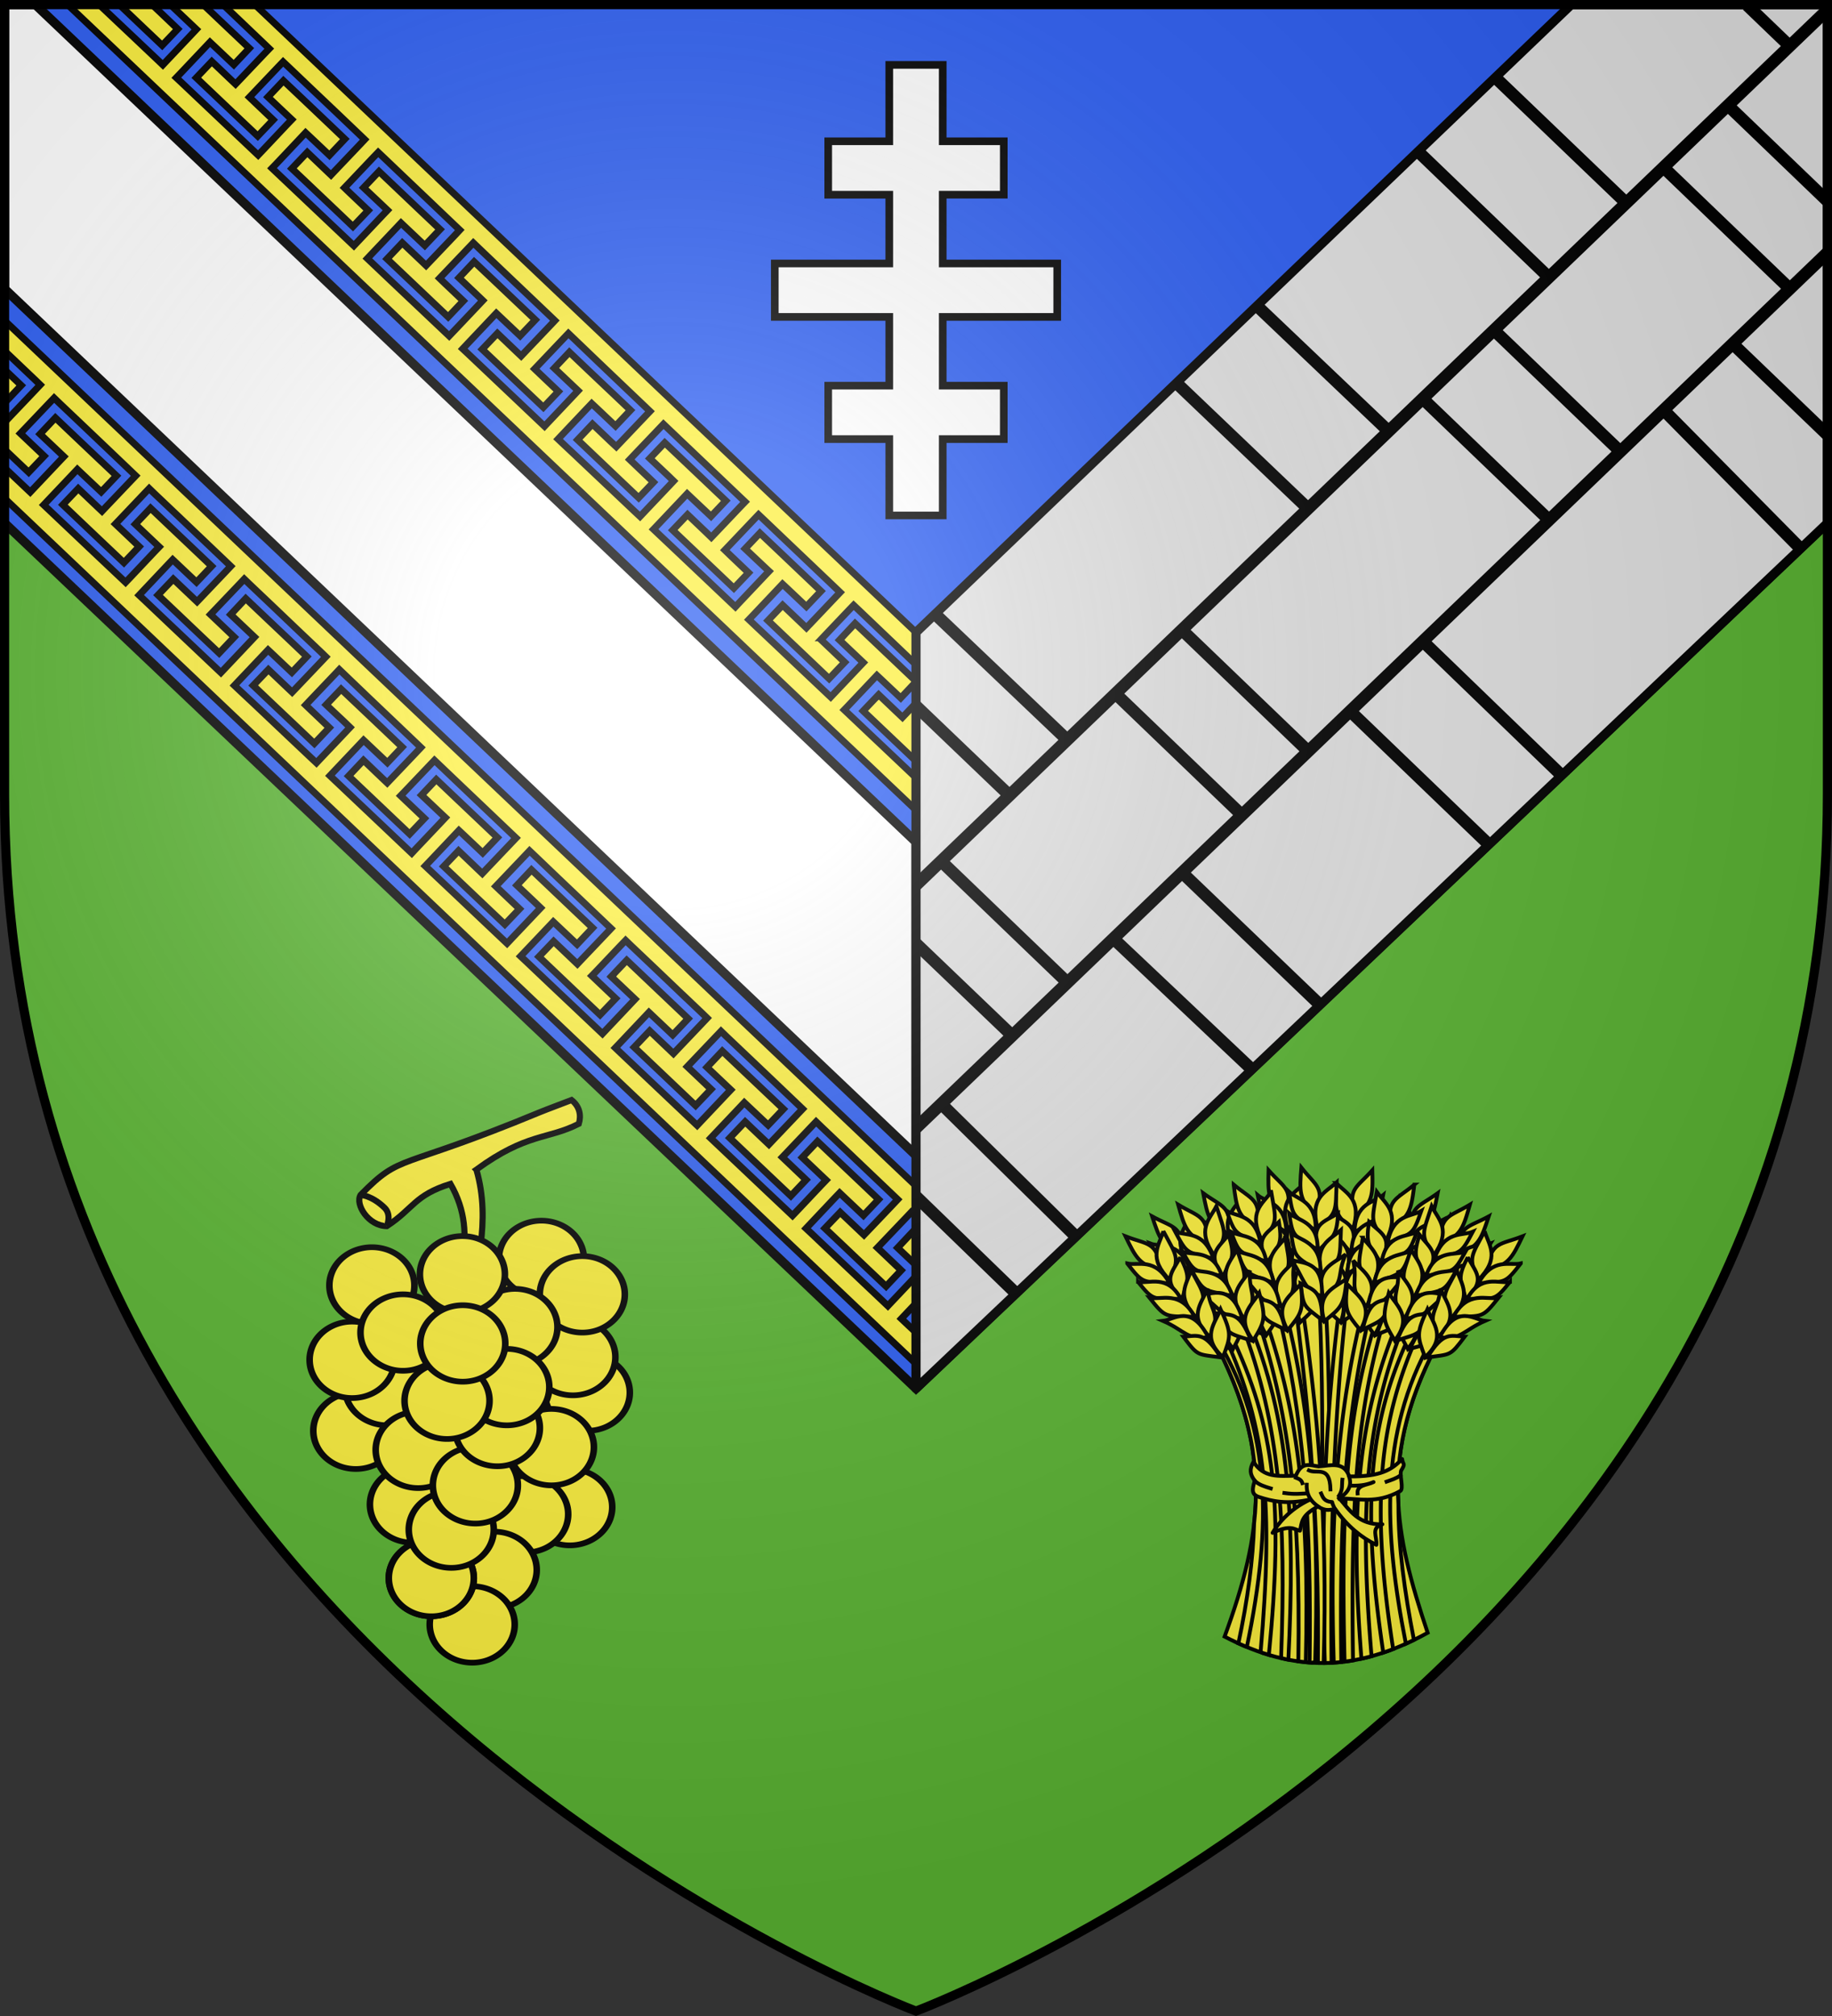 <svg xmlns="http://www.w3.org/2000/svg" xmlns:xlink="http://www.w3.org/1999/xlink" width="600" height="660"><rect width="100%" height="100%" fill="#333333" stroke="none"/><defs><radialGradient id="c" cx="-80" cy="-80" r="405" gradientUnits="userSpaceOnUse"><stop offset="0" stop-color="#fff" stop-opacity=".31"/><stop offset=".19" stop-color="#fff" stop-opacity=".25"/><stop offset=".6" stop-color="#6b6b6b" stop-opacity=".125"/><stop offset="1" stop-opacity=".125"/></radialGradient><path id="a" d="M-298.5-298.5h597V-40C298.5 246.31 0 358.5 0 358.5S-298.5 246.31-298.5-40z"/></defs><g transform="translate(300 300)"><use xlink:href="#a" width="600" height="660" fill="#5ab532"/><path fill="#2b5df2" d="M-298.5-298.5v169.748L0 154.566l298.5-283.318V-298.5z"/><g stroke="#000"><g fill-rule="evenodd"><path fill="#fff" stroke-width="3" d="M-298.5-298.5v93.078L0 78.27V-24.336L-288.424-298.5z"/><path fill="#fcef3c" stroke-width="2.25" d="M-277.863-298.5-59.436-91.19h-.006L0-34.772.22-45.17l-6.525-6.178-6.273-5.937-1.418-1.328-7.817-7.399-1.68-1.59 1.208-1.263 7.943-8.399 1.527-1.619 1.708 1.6L-5-71.502l5-5.305v-.144l-3.635-3.44-.158-.15-2.242-2.14-7.817-7.417-6.107-5.8-4.762 5.072.01.008-.338.355 6.108 5.782 1.69 1.597-1.2 1.258-7.96 8.399-1.528 1.617-1.69-1.6-7.816-7.38-7.799-7.4-7.799-7.362-1.69-1.6 1.546-1.617 7.943-8.399 1.527-1.619 1.69 1.582 6.11 5.781 4.798-5.052-6.11-5.801-7.779-7.398-6.125-5.8-4.836 5.11 6.145 5.799 1.69 1.58-1.545 1.62-7.944 8.398-1.527 1.636-1.69-1.601-7.816-7.416-7.799-7.381-7.816-7.381-1.692-1.6 1.547-1.617 7.944-8.398 1.525-1.62 1.691 1.602 6.125 5.78 4.836-5.108-6.107-5.799-7.799-7.398-6.09-5.781-4.888 5.126 6.125 5.78 1.673 1.619-1.527 1.617-7.943 8.381-1.528 1.617-1.691-1.58-7.797-7.38-7.836-7.4-3.943-3.728-3.89-3.652-1.69-1.6 1.525-1.619 7.945-8.398 1.545-1.617 1.69 1.582 6.107 5.779 4.908-5.18-6.107-5.799-7.799-7.38-6.107-5.819-4.944 5.236 6.125 5.8 1.672 1.581-1.525 1.618-7.945 8.398-1.526 1.62-1.691-1.6-7.8-7.4-7.796-7.38-7.816-7.4-1.692-1.58 1.528-1.62 7.943-8.398 1.527-1.617 1.692 1.6 6.107 5.78 4.98-5.236-6.107-5.798-7.799-7.399-6.127-5.799-4.96 5.254 6.107 5.8 1.69 1.616-1.526 1.617-7.945 8.381-1.545 1.62-1.672-1.583-7.817-7.398-7.816-7.38-7.799-7.4-1.69-1.599 1.528-1.619 7.961-8.398 1.527-1.618 1.69 1.6 6.11 5.781 4.997-5.273-6.107-5.78-7.781-7.398-6.108-5.8-5.035 5.308 6.127 5.781 1.69 1.6-1.546 1.617-7.943 8.4-1.527 1.617-1.69-1.6-7.799-7.38-7.816-7.398-7.799-7.381-1.707-1.617 1.545-1.6 7.926-8.4 1.525-1.618 1.71 1.6 6.107 5.781 5.035-5.326-6.09-5.799-7.906-7.508-6.108-5.78-5.072 5.343 6.107 5.781 1.71 1.6-1.563 1.619-7.926 8.398-1.545 1.618-1.691-1.6-7.797-7.381-7.799-7.38-7.799-7.382-1.709-1.6 1.547-1.616 7.944-8.399 1.527-1.617 1.707 1.6 6.107 5.779 5.073-5.381-6.108-5.78-7.799-7.4-1.182-1.127h-9.341l-.692.729 6.108 5.78 1.691 1.6-1.527 1.618-7.944 8.398-1.527 1.617-1.691-1.617-7.797-7.38-7.799-7.362-3.58-3.383zm16.924 0 .164.164 7.779 7.399 6.107 5.798 5.108-5.36-6.088-5.8-1.692-1.6.565-.6zm33.992 0 5.69 5.418 7.76 7.399 1.692 1.619-1.547 1.6-7.96 8.378-1.545 1.62-1.692-1.6-6.088-5.8-5.072 5.327 6.107 5.799 7.909 7.508 6.107 5.78 5.053-5.308-6.09-5.798-1.69-1.62 1.528-1.6 7.96-8.378 1.546-1.602 1.691 1.602 7.78 7.416 7.798 7.398 7.78 7.418 1.671 1.6-1.527 1.617-7.96 8.361-1.546 1.637-1.691-1.617-6.088-5.799-5.037 5.307 6.11 5.781 7.796 7.398 6.09 5.8 5.017-5.272-6.107-5.799-1.674-1.617 1.528-1.6 7.962-8.398 1.545-1.6 1.69 1.6 7.781 7.416 7.78 7.398 7.798 7.436 1.672 1.582-1.527 1.636-7.961 8.362-1.545 1.617-1.692-1.617-6.107-5.799-4.98 5.254 6.107 5.799 7.799 7.398 6.107 5.799 4.963-5.234-6.11-5.801-1.671-1.617 1.527-1.6 7.98-8.361 1.546-1.62 1.671 1.6 7.78 7.418 7.781 7.399 7.797 7.416 1.674 1.6-1.528 1.618-7.96 8.362-1.547 1.619-1.672-1.582-6.108-5.836-4.963 5.217 6.108 5.798 7.799 7.4 6.107 5.8 4.926-5.182-6.108-5.799-1.671-1.6 1.544-1.617 7.963-8.38 1.545-1.62 1.69 1.62 3.853 3.689 3.908 3.746 7.8 7.434 7.798 7.418 1.672 1.6-1.545 1.616-7.963 8.364-1.525 1.6-1.71-1.583-6.089-5.816-4.871 5.144 6.107 5.8 7.78 7.398 6.107 5.781 4.854-5.09-6.09-5.8-1.69-1.618 1.528-1.617 7.998-8.38 1.525-1.6 1.674 1.6 7.78 7.398 7.798 7.418 7.797 7.416 1.691 1.6-1.562 1.616-7.963 8.381-1.545 1.62-1.672-1.62-6.107-5.816-4.854 5.09 6.125 5.816 7.799 7.38 6.09 5.8 4.816-5.053-6.09-5.799-1.672-1.619 1.528-1.6 7.96-8.38 1.546-1.618 1.691 1.6 7.762 7.398 7.799 7.418 7.779 7.399 1.69 1.617-1.546 1.62-7.96 8.378-1.545 1.62-1.692-1.62-6.09-5.799-4.798 5.037 6.09 5.8 7.816 7.415 6.107 5.799 4.047-4.25.734-.768v-.002l.329-.343-6.088-5.8-1.692-1.599.565-.6h-.018l.652-.69 7.963-8.38 1.545-1.6 1.691 1.6 7.78 7.416 7.761 7.399.873.836 2.178 2.076.148-8.656v-1.782L-216.53-298.5zM-298.5-195.058v9.917l2.223 2.114 7.78 7.398 1.673 1.617-1.528 1.62-7.96 8.36-1.545 1.638-.643-.616v10.133l1.787 1.697 6.108 5.8 5.072-5.327-6.108-5.799-1.691-1.6 1.545-1.617 7.96-8.363 1.548-1.617 1.672 1.617 7.796 7.4 7.8 7.417 7.761 7.398 1.691 1.62-1.527 1.599-7.98 8.379-1.526 1.619-1.691-1.6-6.09-5.799-5.035 5.29 6.09 5.798 7.798 7.399 6.108 5.781 4.998-5.272-6.09-5.798-1.69-1.6 1.546-1.62 7.96-8.378 1.545-1.62 1.674 1.62 7.797 7.398 7.781 7.416 7.797 7.418 1.672 1.6-1.525 1.617-7.98 8.381-1.528 1.6-1.69-1.6-6.107-5.799-5 5.235 6.127 5.798 7.78 7.4 6.124 5.8 4.946-5.237-6.09-5.798-1.69-1.6 1.545-1.617 7.979-8.364 1.527-1.617 1.672 1.617 7.799 7.399 7.78 7.418 7.798 7.398 1.672 1.617-1.526 1.6-7.98 8.38-1.527 1.6-1.672-1.581-6.108-5.817-4.98 5.2 6.125 5.816 7.799 7.38 6.107 5.8 4.908-5.18-6.09-5.8-1.671-1.599 1.525-1.619 7.98-8.38 1.528-1.618 1.69 1.617 3.872 3.71 3.908 3.743 7.797 7.418 7.782 7.416 1.671 1.6-1.527 1.62-7.96 8.36-1.546 1.62-1.691-1.6-6.09-5.818-4.871 5.162 6.09 5.781 7.799 7.398 6.107 5.801 4.854-5.11-6.108-5.798-1.691-1.617 1.545-1.6 7.98-8.38 1.545-1.62 1.672 1.602 7.781 7.416 7.78 7.398 7.798 7.418 1.69 1.6-1.545 1.617-7.98 8.38-1.526 1.618-1.674-1.6-6.107-5.835-4.854 5.109 6.108 5.799 7.798 7.398 6.108 5.781 4.818-5.054-6.11-5.8-1.671-1.599 1.545-1.617 7.963-8.363 1.545-1.635 1.69 1.6 7.76 7.416 7.782 7.398 7.78 7.418 1.69 1.6-1.527 1.617-7.98 8.38-1.527 1.618-1.69-1.617-6.09-5.8-4.816 5.036 5.883 5.584 8.04 7.65 6.108 5.782 5.108-5.346-6.108-5.799-1.691-1.617.006-.006 1.539-1.594 7.635-8.053.023-.023 1.85-1.922 1.672 1.617 7.798 7.399 7.762 7.398 2.018 1.928.013-.012 5.768 5.485 1.672 1.617-1.528 1.617-7.96 8.363-1.545 1.635-1.692-1.617-6.09-5.799-5.07 5.344 6.088 5.781 7.908 7.508 6.108 5.799 5.072-5.326-6.108-5.8-1.691-1.599 1.545-1.617 7.963-8.363 1.545-1.618 1.672 1.618 7.796 7.398 7.8 7.418 7.761 7.398 1.691 1.618-1.527 1.6-7.98 8.38-1.526 1.617-1.691-1.6-6.09-5.798-5.035 5.29 6.09 5.8 7.798 7.398 6.108 5.781 4.998-5.271-6.09-5.799-1.69-1.601 1.546-1.618 7.96-8.38 1.545-1.618 1.674 1.618 7.797 7.398 7.781 7.418 7.797 7.416 1.674 1.6-1.527 1.619-7.98 8.38-1.528 1.6-1.69-1.6-6.107-5.798-5 5.234 6.127 5.799 7.78 7.398 6.124 5.8 4.946-5.235-6.09-5.799-1.69-1.6 1.545-1.619 7.979-8.361 1.527-1.617L0 98.42V88.256zm0 16.044v10.125l.406.385 5.053-5.326zm16.639 15.801-5.018 5.309 6.108 5.78 1.69 1.599-1.544 1.619-7.945 8.398-1.526 1.617-1.691-1.6-6.713-6.353v9.995L-4.508 142.189l2.948 2.8 1.56 1.48v-10.242l-3.11-2.909-1.689-1.6 1.528-1.618L0 126.649v-8.88l-7.69 8.132-1.527 1.619-1.69-1.6-7.816-7.4-7.799-7.38-7.798-7.4-1.69-1.58 1.528-1.619 7.925-8.398 1.545-1.617 1.69 1.6 6.107 5.78 4.963-5.236-6.107-5.799-7.8-7.398-6.107-5.8-4.98 5.255 6.107 5.799 1.71 1.617-1.546 1.6-7.925 8.398-1.545 1.619-1.672-1.582-7.836-7.398-7.797-7.381-7.816-7.399-1.692-1.6 1.528-1.618 7.96-8.399 1.528-1.617 1.691 1.6 6.125 5.78 5-5.27-6.11-5.782-7.796-7.398-6.107-5.8-5.018 5.307 6.107 5.782 1.692 1.6-1.545 1.618-7.945 8.399-1.526 1.617-1.691-1.6-7.8-7.38-7.815-7.399-7.797-7.38-1.692-1.618 1.528-1.6 7.943-8.398 1.527-1.62 1.692 1.6 6.107 5.782 5.053-5.326-5.41-5.137-.807-.772-7.799-7.398-6.107-5.799-4.762 5.018.018.017-.309.326 6.108 5.782 1.681 1.592-1.209 1.28-.195.208-.133.138-7.943 8.399-1.2 1.271-1.69-1.6-.019-.017-7.779-7.363-.017-.018-7.8-7.361-7.798-7.4-1.71-1.6 1.546-1.617 9.162-9.653 1.691 1.6 6.108 5.781 5.07-5.38-6.088-5.782-.02-.02-7.796-7.415-6.108-5.8-4.78 5.073 6.107 5.78 1.689 1.619-1.525 1.6-7.963 8.398-1.526 1.617-1.691-1.6-7.799-7.38-7.816-7.4-7.797-7.36-1.692-1.6 1.545-1.62 7.944-8.398 1.527-1.617 1.691 1.582 6.108 5.78 4.816-5.053-6.107-5.8-7.799-7.397-6.107-5.8-4.836 5.108 6.127 5.799 1.691 1.582-1.527 1.617-7.963 8.399-1.528 1.636-1.689-1.6-7.816-7.417-7.8-7.38-7.796-7.38-1.691-1.6 1.527-1.619 7.96-8.398 1.528-1.617 1.692 1.6 6.107 5.78 4.834-5.109-6.088-5.799-7.799-7.398-6.107-5.781-4.89 5.127 6.144 5.78 1.672 1.618-1.528 1.62-7.943 8.378-1.527 1.62-1.69-1.583-7.816-7.38-7.817-7.4-3.945-3.726-3.908-3.654-1.69-1.6 1.528-1.617 7.96-8.398 1.528-1.62 1.69 1.583 6.107 5.78 4.908-5.18-6.088-5.8-7.799-7.38-6.127-5.817-4.925 5.234 6.127 5.8 1.671 1.581-1.527 1.62-7.943 8.398-1.528 1.617-1.69-1.6-7.816-7.398-7.798-7.38-7.8-7.4-1.689-1.581 1.528-1.617 7.924-8.399 1.544-1.619 1.692 1.6 6.107 5.78 4.963-5.235-6.107-5.8-7.8-7.398-6.106-5.799-4.981 5.254 6.107 5.8 1.71 1.616-1.545 1.602-7.926 8.398-1.545 1.618-1.672-1.583-7.836-7.398-7.797-7.38-7.816-7.4-1.692-1.599 1.528-1.617 7.96-8.398 1.528-1.62 1.691 1.6 6.125 5.781 5-5.271-6.109-5.781-7.797-7.399zm269.646 90.656-.31.327-.018-.016-4.762 4.998.018.018 6.09 5.78.018.019 7.908 7.507L0-50.826v-18.992l-2.89 3.043-1.545 1.617-1.692-1.6zM-1.09 103.268l-4.928 5.236L0 114.199v-9.896z"/></g><path fill="none" stroke-width="3" d="M298.5-128.752 0 154.566l-298.5-283.318"/><path fill="#e2e2e2" stroke-linejoin="round" stroke-width="3" d="M214.629-298.5 0-92.97v247.536l298.5-283.318V-298.5z"/><path fill="none" stroke-linejoin="round" stroke-width="4" d="m298.42-234.26-32.253-30.978m32.244 107.512-30.962-29.738m-234.886 310.7L.035 91.715m109.922-41.648L64.974 7.576m122.35-31.377-45.467-43.704M30.985-39.245-.15-69.03M30.84 38.418.066 8.96m106.622-42.158L65.337-72.91m165.244-79.34-41.35-39.715m43.486-41.48-42.393-40.608m-35.81 114.965-42.405-40.347m173.994-85.503-13.863-13.314m-64.966 89.059-42.617-40.981M128.445-133.45l-42.404-40.452M49.616-57.704 6.776-98.462m279.327-107.082-41.35-39.715m-37.479 115.46-41.35-39.715m-37.479 115.46-41.35-39.715M49.616 21.691 8.266-18.024m280.966-102.835-44.48-45.005m-33.66 119.362-45.168-43.617m-34.06 118.665-44.77-42.92M52.4 104.853 8.266 61.371m290.097-358.017L.096-10.302m298.499-207.07L.003 69.308"/></g><g stroke="#000"><g fill="#fcef3c" stroke-width="1.482"><g stroke-width="3.966"><path stroke-width="1.25" d="M101.07 235.796c12.483-33.964 15.69-59.492-2.497-95.2 29.843-29.233 51.88-19.828 71.81 0-18.768 36.095-13.722 61.4-2.81 93.951-23.435 12.93-43.9 13.034-66.503 1.25z"/><path stroke-width="1.25" d="m133.735 122.052-1.862.118c2.252 40.911.641 81.58.424 122.27q1.245.018 2.492-.019c-.3-40.916 1.916-80.605-.926-122.369z"/><path stroke-width="1.25" d="M139.418 122.348c-5.147 37.391-6.973 75.113-5.526 122.093q1.102-.013 2.207-.07c-.475-46.377.993-84.113 5.398-121.669a35 35 0 0 0-2.079-.354zm10.028-39.23c-5.313 5.972-8.229 5.986-5.534 15.012 5.87-4.136 5.704-7.455 5.534-15.012z"/><path stroke-width="1.25" d="M137.64 87.302c3.498 3.589 8.588 5.37 5.395 15.313-6.364-5.33-5.542-5.902-5.394-15.313z"/><path stroke-width="1.25" d="M136.604 97.407c4.612 3.227 8.83 3.835 5.707 12.516-4.052-4.734-5.789-4.279-5.707-12.516z"/><path stroke-width="1.25" d="M135.362 102.81c3.502 3.518 8.593 5.269 5.412 15.001-6.37-5.226-5.548-5.786-5.412-15.001z"/><path stroke-width="1.25" d="M133.357 110.671c4.086 3.445 9.993 5.195 6.416 14.59-7.063-5.772-3.591-7.237-6.416-14.59z"/><path stroke-width="1.25" d="M132.599 118.597c3.844 3.325 9.864 5.191 6.482 14.28-5.45-4.864-6.151-5.627-6.482-14.28zm20.39-27.305c-2.761 2.36-9.144 2.288-9.38 12.137 7.856-4.691 7.77-3.833 9.38-12.137z"/><path stroke-width="1.25" d="M152.595 98.305c-2.94 2.196-9.78 2.08-9.96 11.324 8.383-4.345 8.298-3.54 9.96-11.324z"/><path stroke-width="1.25" d="M151.612 104.66c-3.045 2.376-10.114 2.27-10.323 12.242 8.675-4.709 8.585-3.84 10.323-12.241z"/><path stroke-width="1.25" d="M151.122 113.39c-3.22 1.259-10.719-.926-10.746 11.435 6.422-1.86 5.963-5.6 10.746-11.436z"/><path stroke-width="1.25" d="M147.567 121.002c-4.47 1.972-6.994 1.663-7.788 11.601 6.483-4.515 6.406-3.699 7.788-11.601zm4.942 5.739c-11.193 32.661-13.464 63.406-12.145 117.247a61 61 0 0 0 2.758-.404c-.771-53.405 1.165-83.006 11.436-115.7a52 52 0 0 0-2.049-1.143zm18.345-36.113c-6.46 4.708-9.311 4.103-8.594 13.495 6.613-2.796 7.156-6.075 8.594-13.495z"/><path stroke-width="1.25" d="M158.43 92.21c2.656 4.25 7.252 7.072 2.02 16.11-5.087-6.56-4.162-6.944-2.02-16.11z"/><path stroke-width="1.25" d="M155.272 101.865c3.822 4.133 7.815 5.622 2.92 13.443-2.954-5.487-4.748-5.41-2.92-13.443z"/><path stroke-width="1.25" d="M152.912 106.881c2.675 4.182 7.279 6.973 2.103 15.809-5.115-6.46-4.193-6.832-2.103-15.809z"/><path stroke-width="1.25" d="M149.284 114.138c3.262 4.234 8.662 7.198 3.173 15.619-5.677-7.139-1.974-7.834-3.173-15.619z"/><path stroke-width="1.25" d="M146.86 121.722c3.052 4.066 8.538 7.167 3.304 15.33-4.293-5.91-4.817-6.804-3.304-15.33zm25.722-22.355c-3.2 1.72-9.422.295-11.743 9.87 8.673-2.917 8.407-2.096 11.743-9.87z"/><path stroke-width="1.25" d="M170.708 106.138c-3.34 1.52-9.998-.044-12.136 8.951 9.113-2.467 8.86-1.698 12.136-8.951z"/><path stroke-width="1.25" d="M168.398 112.14c-3.48 1.675-10.364.07-12.686 9.77 9.477-2.76 9.205-1.93 12.686-9.77z"/><path stroke-width="1.25" d="M166.067 120.565c-3.413.548-10.278-3.179-12.929 8.894 6.67-.455 7.017-4.207 12.929-8.894z"/><path stroke-width="1.25" d="M160.977 127.25c-4.787.978-7.188.14-10.073 9.684 7.293-3.037 7.046-2.255 10.073-9.685zm2.19 6.76c-14.602 29.804-17.634 56.856-10.126 107.032a77 77 0 0 0 3.24-1.172c-7.474-47.888-4.704-74.874 8.698-104.323zm24.413-35.797c-7.015 3.831-9.765 2.861-10.27 12.268 6.92-1.916 7.883-5.096 10.27-12.268z"/><path stroke-width="1.25" d="M175.055 98.172c2.084 4.558 6.275 7.951-.083 16.236-4.195-7.163-3.228-7.425.083-16.236z"/><path stroke-width="1.25" d="M170.673 107.336c3.255 4.594 7.02 6.588 1.154 13.708-2.219-5.823-4.007-5.98-1.154-13.708z"/><path stroke-width="1.25" d="M167.683 112.004c2.11 4.493 6.314 7.858.037 15.948-4.235-7.068-3.272-7.318-.037-15.948z"/><path stroke-width="1.25" d="M163.145 118.73c2.686 4.62 7.656 8.26 1.123 15.898-4.705-7.814-.942-8.023-1.123-15.898z"/><path stroke-width="1.25" d="M159.76 125.936c2.498 4.427 7.536 8.213 1.289 15.63-3.491-6.417-3.894-7.372-1.29-15.63zm28.4-18.834c-3.395 1.292-9.38-.928-12.922 8.266 8.977-1.769 8.608-.99 12.922-8.266z"/><path stroke-width="1.25" d="M185.425 113.573c-3.508 1.075-9.908-1.339-13.193 7.303 9.356-1.265 9.005-.536 13.193-7.303z"/><path stroke-width="1.25" d="M182.358 119.225c-3.668 1.21-10.287-1.274-13.846 8.045 9.755-1.51 9.378-.722 13.846-8.045z"/><path stroke-width="1.25" d="M178.954 127.277c-3.456.101-9.78-4.484-13.972 7.144 6.673.413 7.502-3.262 13.972-7.144z"/><path stroke-width="1.25" d="M173.04 133.246c-4.872.35-7.145-.792-11.243 8.297 7.626-2.066 7.279-1.323 11.244-8.297zm-47.195-10.002-2.03.61c4.99 37.193 8.25 74.77 7.812 120.567q.935.025 1.871.02c1.436-46.738-1.978-84.1-7.653-121.197zm-10.381-40.126c5.313 5.972 8.229 5.986 5.534 15.012-5.869-4.136-5.704-7.455-5.534-15.012z"/><path stroke-width="1.25" d="M127.27 87.302c-3.498 3.589-8.588 5.37-5.394 15.313 6.363-5.33 5.54-5.902 5.393-15.313z"/><path stroke-width="1.25" d="M128.306 97.407c-4.612 3.227-8.83 3.835-5.707 12.516 4.052-4.734 5.789-4.279 5.707-12.516z"/><path stroke-width="1.25" d="M129.548 102.81c-3.502 3.518-8.593 5.269-5.411 15.001 6.37-5.226 5.547-5.786 5.41-15.001z"/><path stroke-width="1.25" d="M131.553 110.671c-4.086 3.445-9.993 5.195-6.416 14.59 7.063-5.772 3.591-7.237 6.416-14.59z"/><path stroke-width="1.25" d="M132.311 118.597c-3.844 3.325-9.864 5.191-6.482 14.28 5.45-4.864 6.151-5.627 6.482-14.28zm-20.39-27.305c2.761 2.36 9.144 2.288 9.38 12.137-7.856-4.691-7.77-3.833-9.38-12.137z"/><path stroke-width="1.25" d="M112.315 98.305c2.94 2.196 9.78 2.08 9.96 11.324-8.383-4.345-8.298-3.54-9.96-11.324z"/><path stroke-width="1.25" d="M113.298 104.66c3.045 2.376 10.114 2.27 10.323 12.242-8.675-4.709-8.585-3.84-10.323-12.241z"/><path stroke-width="1.25" d="M113.788 113.39c3.22 1.259 10.719-.926 10.746 11.435-6.422-1.86-5.963-5.6-10.746-11.436z"/><path stroke-width="1.25" d="M117.343 121.002c4.47 1.972 6.994 1.663 7.788 11.601-6.483-4.515-6.406-3.699-7.788-11.601zm-3.949 7.738-2.01 1.29c10.593 31.951 14.58 61.616 13.84 113.869q1.217.168 2.433.286c1.285-52.866-2.834-83.476-14.263-115.445zM94.056 90.628c6.46 4.708 9.311 4.103 8.594 13.495-6.613-2.796-7.156-6.075-8.594-13.495z"/><path stroke-width="1.25" d="M106.48 92.21c-2.656 4.25-7.252 7.072-2.02 16.11 5.087-6.56 4.162-6.944 2.02-16.11z"/><path stroke-width="1.25" d="M109.638 101.865c-3.822 4.133-7.815 5.622-2.92 13.443 2.954-5.487 4.748-5.41 2.92-13.443z"/><path stroke-width="1.25" d="M111.998 106.881c-2.675 4.182-7.279 6.973-2.103 15.809 5.115-6.46 4.193-6.832 2.103-15.809z"/><path stroke-width="1.25" d="M115.627 114.138c-3.263 4.234-8.663 7.198-3.174 15.619 5.677-7.139 1.974-7.834 3.174-15.619z"/><path stroke-width="1.25" d="M118.05 121.722c-3.052 4.066-8.538 7.167-3.304 15.33 4.293-5.91 4.817-6.804 3.304-15.33zM92.329 99.367c3.199 1.72 9.42.295 11.742 9.87-8.673-2.917-8.407-2.096-11.742-9.87z"/><path stroke-width="1.25" d="M94.202 106.138c3.34 1.52 9.998-.044 12.136 8.951-9.113-2.467-8.86-1.698-12.136-8.951z"/><path stroke-width="1.25" d="M96.512 112.14c3.48 1.675 10.364.07 12.686 9.77-9.477-2.76-9.205-1.93-12.686-9.77z"/><path stroke-width="1.25" d="M98.843 120.565c3.413.548 10.278-3.179 12.929 8.894-6.67-.455-7.017-4.207-12.929-8.894z"/><path stroke-width="1.25" d="M103.933 127.25c4.787.978 7.188.14 10.073 9.684-7.293-3.037-7.046-2.255-10.073-9.685zm-.98 9.282-1.625 1.458c13.44 29.565 15.705 55.11 11.534 102.796l.61.335q1.047.349 2.09.66c4.762-48.388 2.227-74.45-12.61-105.25zM77.33 98.213c7.015 3.831 9.765 2.861 10.27 12.268-6.92-1.916-7.883-5.096-10.27-12.268z"/><path stroke-width="1.25" d="M89.855 98.172c-2.084 4.558-6.275 7.951.083 16.236 4.195-7.163 3.228-7.425-.083-16.236z"/><path stroke-width="1.25" d="M94.237 107.336c-3.255 4.594-7.02 6.588-1.154 13.708 2.219-5.823 4.007-5.98 1.154-13.708z"/><path stroke-width="1.25" d="M97.227 112.004c-2.11 4.493-6.314 7.858-.037 15.948 4.235-7.068 3.272-7.318.037-15.948z"/><path stroke-width="1.25" d="M101.765 118.73c-2.686 4.62-7.656 8.26-1.123 15.898 4.705-7.814.942-8.023 1.123-15.898z"/><path stroke-width="1.25" d="M105.15 125.936c-2.498 4.427-7.536 8.213-1.289 15.63 3.491-6.417 3.894-7.372 1.29-15.63zm-28.4-18.834c3.395 1.292 9.38-.928 12.922 8.266-8.977-1.769-8.608-.99-12.922-8.266z"/><path stroke-width="1.25" d="M79.485 113.573c3.508 1.075 9.908-1.339 13.193 7.303-9.356-1.265-9.005-.536-13.193-7.303z"/><path stroke-width="1.25" d="M82.552 119.225c3.668 1.21 10.287-1.274 13.846 8.045-9.755-1.51-9.378-.722-13.846-8.045z"/><path stroke-width="1.25" d="M85.956 127.277c3.456.101 9.78-4.484 13.972 7.144-6.673.413-7.502-3.262-13.972-7.144z"/><path stroke-width="1.25" d="M91.87 133.246c4.872.35 7.145-.792 11.243 8.297-7.626-2.066-7.279-1.323-11.244-8.297zm34.334-51.001c4.97 6.26 7.88 6.437 4.683 15.298-5.627-4.459-5.276-7.763-4.683-15.298z"/><path stroke-width="1.25" d="M137.756 87.084c-3.693 3.387-8.875 4.88-6.244 14.987 6.653-4.965 5.864-5.583 6.244-14.987z"/><path stroke-width="1.25" d="M138.225 97.231c-4.787 2.964-9.032 3.334-6.4 12.177 4.31-4.5 6.019-3.948 6.4-12.177z"/><path stroke-width="1.25" d="M139.161 102.695c-3.693 3.316-8.875 4.779-6.244 14.675 6.653-4.861 5.864-5.467 6.244-14.675z"/><path stroke-width="1.25" d="M140.722 110.657c-4.273 3.21-10.268 4.626-7.224 14.206 7.375-5.366 3.991-7.023 7.224-14.206z"/><path stroke-width="1.25" d="M141.035 118.613c-4.026 3.104-10.14 4.63-7.273 13.893 5.714-4.55 6.457-5.273 7.273-13.893zm-18.827-28.407c2.625 2.512 9.002 2.798 8.685 12.645-7.58-5.125-7.544-4.263-8.685-12.645z"/><path stroke-width="1.25" d="M122.208 97.231c2.813 2.357 9.648 2.625 9.309 11.865-8.125-4.809-8.086-4-9.309-11.865z"/><path stroke-width="1.25" d="M122.833 103.632c2.907 2.542 9.97 2.832 9.62 12.8-8.397-5.187-8.356-4.315-9.62-12.8z"/><path stroke-width="1.25" d="M122.833 112.374c3.143 1.438 10.754-.322 10.088 12.02-6.308-2.217-5.64-5.926-10.088-12.02z"/><path stroke-width="1.25" d="M125.955 120.174c4.352 2.22 6.89 2.053 7.125 12.02-6.22-4.872-6.189-4.053-7.125-12.02zm-5.942 5.109-2.186 1.015c9.402 37.663 11.698 72.569 11.081 117.995l.778.05 1.054-.217c1.208-40.555-.289-80.11-10.727-118.843zm-15.97-37.46c6.145 5.112 9.03 4.69 7.713 14.018-6.42-3.214-6.753-6.52-7.713-14.017z"/><path stroke-width="1.25" d="M116.34 90.198c-2.922 4.07-7.689 6.592-3.046 15.947 5.496-6.22 4.598-6.664 3.047-15.947z"/><path stroke-width="1.25" d="M118.875 100.035c-4.08 3.88-8.159 5.11-3.775 13.228 3.3-5.286 5.085-5.096 3.775-13.228z"/><path stroke-width="1.25" d="M120.91 105.192c-2.938 4.001-7.71 6.493-3.112 15.641 5.518-6.119 4.622-6.55 3.111-15.641z"/><path stroke-width="1.25" d="M124.066 112.666c-3.527 4.016-9.105 6.628-4.167 15.383 6.123-6.76 2.471-7.691 4.167-15.383z"/><path stroke-width="1.25" d="M125.999 120.39c-3.305 3.861-8.979 6.605-4.278 15.087 4.663-5.623 5.242-6.483 4.278-15.088zM101.76 96.433c3.083 1.922 9.383.898 11.088 10.602-8.469-3.466-8.257-2.63-11.088-10.602z"/><path stroke-width="1.25" d="M103.197 103.31c3.235 1.732 9.98.597 11.538 9.71-8.936-3.044-8.732-2.261-11.538-9.71z"/><path stroke-width="1.25" d="M105.118 109.448c3.365 1.894 10.339.733 12.034 10.563-9.28-3.36-9.062-2.516-12.034-10.563z"/><path stroke-width="1.25" d="M106.906 118.006c3.37.765 10.46-2.515 12.333 9.703-6.628-.881-6.733-4.648-12.333-9.703z"/><path stroke-width="1.25" d="M111.557 125.002c4.714 1.283 7.164.6 9.433 10.309-7.084-3.497-6.887-2.701-9.433-10.31zm-12.14 14.78-.848.818c11.078 21.748 14.223 39.715 12.165 58.116v.03c-.347 12.035-2.127 25-5.141 39.263.78.356 1.557.687 2.334 1.014l.443.108c8.493-40.828 7.563-70.83-8.953-99.349zm9.298-7.88-2.059 1.557c12.694 33.27 14.546 64.18 12.914 109.337l1.665.423.719.138c2.22-45.982.55-78.043-13.239-111.455zM85.857 94.385c6.84 4.137 9.63 3.29 9.72 12.71-6.829-2.22-7.65-5.44-9.72-12.71z"/><path stroke-width="1.25" d="M98.372 94.897c-2.282 4.461-6.62 7.667-.632 16.223 4.506-6.971 3.551-7.275.632-16.223z"/><path stroke-width="1.25" d="M102.346 104.245c-3.454 4.446-7.304 6.271-1.757 13.644 2.473-5.72 4.267-5.798 1.757-13.644z"/><path stroke-width="1.25" d="M105.128 109.04c-2.307 4.396-6.655 7.572-.741 15.931 4.542-6.874 3.592-7.166.74-15.93z"/><path stroke-width="1.25" d="M109.364 115.96c-2.887 4.498-8.013 7.913-1.822 15.833 5.044-7.6 1.295-7.974 1.822-15.833z"/><path stroke-width="1.25" d="M112.429 123.308c-2.691 4.312-7.891 7.872-1.977 15.557 3.77-6.256 4.215-7.192 1.977-15.557zM84.886 103.24c3.335 1.44 9.412-.513 12.546 8.827-8.892-2.162-8.557-1.368-12.546-8.827z"/><path stroke-width="1.25" d="M87.333 109.825c3.458 1.23 9.958-.9 12.859 7.878-9.291-1.676-8.973-.932-12.859-7.878z"/><path stroke-width="1.25" d="M90.148 115.607c3.611 1.37 10.333-.819 13.477 8.648-9.678-1.938-9.336-1.135-13.477-8.648z"/><path stroke-width="1.25" d="M93.194 123.802c3.448.253 9.968-4.049 13.644 7.753-6.685.118-7.352-3.59-13.644-7.753z"/><path stroke-width="1.25" d="M98.838 130.025c4.853.565 7.174-.476 10.866 8.785-7.526-2.4-7.213-1.643-10.866-8.785zm-30.23-25.288c7.451 2.893 10.053 1.577 11.77 10.839-7.11-1.006-8.476-4.036-11.77-10.839z"/><path stroke-width="1.25" d="M81.023 103.08c-1.477 4.788-5.195 8.694 2.18 16.088 3.234-7.645 2.241-7.78-2.18-16.089z"/><path stroke-width="1.25" d="M86.552 111.6c-2.634 4.976-6.111 7.44.626 13.743 1.448-6.061 3.201-6.448-.626-13.742z"/><path stroke-width="1.25" d="M90.12 115.844c-1.513 4.727-5.247 8.606 2.022 15.819 3.287-7.556 2.3-7.68-2.022-15.82z"/><path stroke-width="1.25" d="M95.488 121.927c-2.067 4.929-6.526 9.179.94 15.91 3.656-8.356-.102-8.078-.94-15.91z"/><path stroke-width="1.25" d="M99.776 128.636c-1.906 4.712-6.413 9.116.74 15.664 2.633-6.813 2.91-7.812-.74-15.664zm-30.595-15.01c3.533.843 9.181-2.13 13.882 6.528-9.131-.594-8.664.13-13.882-6.527z"/><path stroke-width="1.25" d="M72.729 119.69c3.617.613 9.652-2.607 14.026 5.539-9.442-.047-8.999.63-14.026-5.54z"/><path stroke-width="1.25" d="M76.5 124.899c3.793.726 10.036-2.592 14.768 6.19-9.867-.237-9.392.495-14.768-6.19z"/><path stroke-width="1.25" d="M80.916 132.444c3.439-.346 9.118-5.71 14.777 5.28-6.564 1.271-7.861-2.266-14.777-5.28z"/><path stroke-width="1.25" d="M87.55 137.599c4.877-.282 6.983-1.708 12.22 6.776-7.828-1.064-7.389-.372-12.22-6.776zm59.965-13.153c-10.547 39.027-11.893 79.165-10.697 119.886a58 58 0 0 0 2.472-.216c-.629-45.853 1.061-80.764 10.441-118.735a43 43 0 0 0-2.216-.935zm15.7-36.622c-6.146 5.11-9.03 4.69-7.714 14.017 6.42-3.214 6.753-6.52 7.713-14.017z"/><path stroke-width="1.25" d="M150.916 90.198c2.923 4.07 7.69 6.592 3.047 15.947-5.496-6.22-4.597-6.664-3.047-15.947z"/><path stroke-width="1.25" d="M148.383 100.035c4.079 3.88 8.158 5.11 3.774 13.228-3.3-5.286-5.085-5.096-3.774-13.228z"/><path stroke-width="1.25" d="M146.348 105.192c2.937 4.001 7.71 6.493 3.111 15.641-5.518-6.119-4.622-6.55-3.11-15.641z"/><path stroke-width="1.25" d="M143.192 112.666c3.526 4.016 9.105 6.628 4.166 15.383-6.123-6.76-2.471-7.691-4.166-15.383z"/><path stroke-width="1.25" d="M141.259 120.39c3.304 3.861 8.978 6.605 4.277 15.087-4.662-5.623-5.242-6.483-4.277-15.088zm24.238-23.956c-3.083 1.922-9.383.898-11.087 10.602 8.468-3.466 8.256-2.63 11.087-10.602z"/><path stroke-width="1.25" d="M164.06 103.31c-3.235 1.732-9.98.597-11.538 9.71 8.937-3.044 8.732-2.261 11.538-9.71z"/><path stroke-width="1.25" d="M162.14 109.448c-3.366 1.894-10.34.733-12.035 10.563 9.28-3.36 9.062-2.516 12.035-10.563z"/><path stroke-width="1.25" d="M160.351 118.006c-3.37.765-10.46-2.515-12.333 9.703 6.628-.881 6.733-4.648 12.333-9.703z"/><path stroke-width="1.25" d="M155.7 125.002c-4.714 1.283-7.164.6-9.433 10.309 7.084-3.497 6.887-2.701 9.433-10.31zm3.015 5.59c-14.59 33.588-16.438 65.774-12.835 112.44a66 66 0 0 0 3.32-.817c-3.975-47.201-2.198-77.504 11.317-110.303a70 70 0 0 0-1.802-1.32zM181.4 94.385c-6.84 4.137-9.63 3.29-9.72 12.71 6.829-2.22 7.65-5.44 9.72-12.71z"/><path stroke-width="1.25" d="M168.885 94.897c2.283 4.461 6.62 7.667.632 16.223-4.506-6.971-3.551-7.275-.632-16.223z"/><path stroke-width="1.25" d="M164.911 104.245c3.454 4.446 7.304 6.271 1.758 13.644-2.474-5.72-4.268-5.798-1.758-13.644z"/><path stroke-width="1.25" d="M162.13 109.04c2.307 4.396 6.654 7.572.74 15.931-4.542-6.874-3.592-7.166-.74-15.93z"/><path stroke-width="1.25" d="M157.893 115.96c2.887 4.498 8.013 7.913 1.822 15.833-5.044-7.6-1.294-7.974-1.822-15.833z"/><path stroke-width="1.25" d="M154.828 123.308c2.691 4.312 7.892 7.872 1.977 15.557-3.77-6.256-4.215-7.192-1.977-15.557zm27.543-20.068c-3.334 1.44-9.411-.513-12.545 8.827 8.89-2.162 8.556-1.368 12.545-8.827z"/><path stroke-width="1.25" d="M179.924 109.825c-3.457 1.23-9.958-.9-12.858 7.878 9.29-1.676 8.972-.932 12.858-7.878z"/><path stroke-width="1.25" d="M177.109 115.607c-3.61 1.37-10.333-.819-13.477 8.648 9.678-1.938 9.336-1.135 13.477-8.648z"/><path stroke-width="1.25" d="M174.063 123.802c-3.447.253-9.968-4.049-13.643 7.753 6.685.118 7.351-3.59 13.643-7.753z"/><path stroke-width="1.25" d="M168.42 130.025c-4.854.565-7.174-.476-10.867 8.785 7.527-2.4 7.213-1.643 10.866-8.785zm.283 8.93c-17.063 30.499-15.477 62.5-8.264 99.172q1.313-.594 2.64-1.241c-3.088-15.841-5.093-30.406-5.083-44.247v-.07c-.947-16.07 2.235-32.437 12.391-51.969zm29.946-34.218c-7.451 2.893-10.053 1.577-11.769 10.839 7.11-1.006 8.475-4.036 11.769-10.839z"/><path stroke-width="1.25" d="M186.234 103.08c1.478 4.788 5.195 8.694-2.18 16.088-3.234-7.645-2.24-7.78 2.18-16.089z"/><path stroke-width="1.25" d="M180.705 111.6c2.634 4.976 6.111 7.44-.626 13.743-1.448-6.061-3.201-6.448.626-13.742z"/><path stroke-width="1.25" d="M177.137 115.844c1.513 4.727 5.247 8.606-2.022 15.819-3.287-7.556-2.3-7.68 2.022-15.82z"/><path stroke-width="1.25" d="M171.769 121.927c2.067 4.929 6.526 9.179-.94 15.91-3.656-8.356.102-8.078.94-15.91z"/><path stroke-width="1.25" d="M167.481 128.636c1.906 4.712 6.413 9.116-.74 15.664-2.633-6.813-2.91-7.812.74-15.664zm30.595-15.01c-3.533.843-9.181-2.13-13.881 6.528 9.13-.594 8.664.13 13.881-6.527z"/><path stroke-width="1.25" d="M194.528 119.69c-3.617.613-9.652-2.607-14.025 5.539 9.44-.047 8.998.63 14.025-5.54z"/><path stroke-width="1.25" d="M190.757 124.899c-3.793.726-10.036-2.592-14.768 6.19 9.868-.237 9.392.495 14.768-6.19z"/><path stroke-width="1.25" d="M186.342 132.444c-3.44-.346-9.119-5.71-14.778 5.28 6.564 1.271 7.861-2.266 14.778-5.28z"/><path stroke-width="1.25" d="M179.708 137.599c-4.878-.282-6.984-1.708-12.22 6.776 7.827-1.064 7.388-.372 12.22-6.776z"/></g><g stroke-linejoin="round" stroke-width="2.284"><path stroke-width="1.25" d="M110.529 178.554c3.38 5.346 8.146 4.665 13.893 4.566 1.94-4.863 4.771-3.344 7.415-3.044 4.052-.269 8.213-1.784 10.065 3.272 10.354.125 13.956-2.229 17.315-5.688.255 2.069 1.254 1.186-.356 3.843-.519 1.8.972 5.955-.295 6.657-7.844 4.348-13.58 2.343-19.878 2.421 3.192 3.62 6.2 8.706 14.064 8.44-3.914 1.119-1.682 4.082-1.98 6.736-4.89-2.343-9.68-6.298-13.49-11.76-1.624.268-3.083.884-5.627-.804-5.757 3.088-5.246 5.416-5.9 7.942-1.856-.367-3-2.153-8.968.698 1.324-2.299 5.157-7.626 12.369-10.935-7.653 1.718-12.607.582-16.842-.819-2.352-.778-2.371-2.219-1.354-5.325-1.628-2.063-1.79-3.779-.431-6.2z"/><g stroke-linecap="square"><path stroke-width="1.25" d="M131.639 193.143c-2.172-1.565-3.793-3.594-3.679-7.084m.727-4.678c2.635 1.296 6.9-1.801 7.04 6.222m6.13-4.178c1.037 3.113-.486 5.346-3.315 7.13M138.542 189.647c1.293-1.927.899-3.517 1.09-5.223m-6.949 4.496c.582 1.3 1.012 2.689 3.588 2.816.227.97.636 1.628.954 2.316m-26.25-9.265c1.263 1.311 3.253 1.894 5.223 2.498m42.43-4.262c-1.362 1.018-2.956 1.479-4.51 2.037m-26.203 3.86c-2.153.067-3.766.358-7.266-.136m21.98-2.407c3.322.098 5.464-.438 7.22-1.181-1.988 1.04-5.506.843-5.222 3.724m-20.21-5.132c.84.335 1.738.553 2.135 1.771"/></g></g></g><g fill="#fcef3c" stroke-width="2.975"><g fill-rule="evenodd"><path d="M299.647 322.81c7.378 25.463-.438 48.952-4.433 72.938l-14.827 14.6c8.771-31.22 21.547-54.63 6.63-80.584-17.654 5.516-17.965 12.044-31.021 20.57-9.036-.112-15.555-10.601-12.785-15.197 20.32-20.665 17.32-11.29 86.978-40.138 3.861-1.599 10.173-3.885 15.833-6.096 3.953 3.074 4.791 7.454 3.555 11.574-15.179 7.767-25.208 4.317-49.93 22.333z" transform="matrix(.672 0 0 .672 -345.342 -134.017)"/><path stroke-linecap="round" stroke-width="2.948" d="M783.942 599.635a19.092 19.799 0 0 1-12.265-24.938 19.092 19.799 0 0 1 24.042-12.73 19.092 19.799 0 0 1 12.285 24.928 19.092 19.799 0 0 1-24.03 12.75" transform="matrix(.729 0 0 .632 -683.44 -211.165)"/><path stroke-linecap="round" stroke-width="2.948" d="M783.942 599.635a19.092 19.799 0 0 1-12.265-24.938 19.092 19.799 0 0 1 24.042-12.73 19.092 19.799 0 0 1 12.285 24.928 19.092 19.799 0 0 1-24.03 12.75" transform="matrix(.729 0 0 .632 -688.165 -222.777)"/><path stroke-linecap="round" stroke-width="2.948" d="M783.942 599.635a19.092 19.799 0 0 1-12.265-24.938 19.092 19.799 0 0 1 24.042-12.73 19.092 19.799 0 0 1 12.285 24.928 19.092 19.799 0 0 1-24.03 12.75" transform="matrix(.729 0 0 .632 -714.955 -245.106)"/><path stroke-linecap="round" stroke-width="2.948" d="M783.942 599.635a19.092 19.799 0 0 1-12.265-24.938 19.092 19.799 0 0 1 24.042-12.73 19.092 19.799 0 0 1 12.285 24.928 19.092 19.799 0 0 1-24.03 12.75" transform="matrix(.729 0 0 .632 -753.99 -246.237)"/><path stroke-linecap="round" stroke-width="2.948" d="M783.942 599.635a19.092 19.799 0 0 1-12.265-24.938 19.092 19.799 0 0 1 24.042-12.73 19.092 19.799 0 0 1 12.285 24.928 19.092 19.799 0 0 1-24.03 12.75" transform="matrix(.729 0 0 .632 -698.469 -254.93)"/><path stroke-linecap="round" stroke-width="2.948" d="M783.942 599.635a19.092 19.799 0 0 1-12.265-24.938 19.092 19.799 0 0 1 24.042-12.73 19.092 19.799 0 0 1 12.285 24.928 19.092 19.799 0 0 1-24.03 12.75" transform="matrix(.729 0 0 .632 -685.074 -243.319)"/><path stroke-linecap="round" stroke-width="2.948" d="M783.942 599.635a19.092 19.799 0 0 1-12.265-24.938 19.092 19.799 0 0 1 24.042-12.73 19.092 19.799 0 0 1 12.285 24.928 19.092 19.799 0 0 1-24.03 12.75" transform="matrix(.729 0 0 .632 -759.26 -198.661)"/><path stroke-linecap="round" stroke-width="2.948" d="M783.942 599.635a19.092 19.799 0 0 1-12.265-24.938 19.092 19.799 0 0 1 24.042-12.73 19.092 19.799 0 0 1 12.285 24.928 19.092 19.799 0 0 1-24.03 12.75" transform="matrix(.729 0 0 .632 -748.956 -212.953)"/><path stroke-linecap="round" stroke-width="2.948" d="M783.942 599.635a19.092 19.799 0 0 1-12.265-24.938 19.092 19.799 0 0 1 24.042-12.73 19.092 19.799 0 0 1 12.285 24.928 19.092 19.799 0 0 1-24.03 12.75" transform="matrix(.729 0 0 .632 -760.467 -221.883)"/><path stroke-linecap="round" stroke-width="2.948" d="M783.942 599.635a19.092 19.799 0 0 1-12.265-24.938 19.092 19.799 0 0 1 24.042-12.73 19.092 19.799 0 0 1 12.285 24.928 19.092 19.799 0 0 1-24.03 12.75" transform="matrix(.729 0 0 .632 -707.139 -232.601)"/><path stroke-linecap="round" stroke-width="2.948" d="M783.942 599.635a19.092 19.799 0 0 1-12.265-24.938 19.092 19.799 0 0 1 24.042-12.73 19.092 19.799 0 0 1 12.285 24.928 19.092 19.799 0 0 1-24.03 12.75" transform="matrix(.729 0 0 .632 -743.805 -230.815)"/><path stroke-linecap="round" stroke-width="2.948" d="M783.942 599.635a19.092 19.799 0 0 1-12.265-24.938 19.092 19.799 0 0 1 24.042-12.73 19.092 19.799 0 0 1 12.285 24.928 19.092 19.799 0 0 1-24.03 12.75" transform="matrix(.729 0 0 .632 -724.346 -249.881)"/><path stroke-linecap="round" stroke-width="2.948" d="M783.942 599.635a19.092 19.799 0 0 1-12.265-24.938 19.092 19.799 0 0 1 24.042-12.73 19.092 19.799 0 0 1 12.285 24.928 19.092 19.799 0 0 1-24.03 12.75" transform="matrix(.729 0 0 .632 -689.196 -173.654)"/><path stroke-linecap="round" stroke-width="2.948" d="M783.942 599.635a19.092 19.799 0 0 1-12.265-24.938 19.092 19.799 0 0 1 24.042-12.73 19.092 19.799 0 0 1 12.285 24.928 19.092 19.799 0 0 1-24.03 12.75" transform="matrix(.729 0 0 .632 -703.62 -171.344)"/><path stroke-linecap="round" stroke-width="2.948" d="M783.942 599.635a19.092 19.799 0 0 1-12.265-24.938 19.092 19.799 0 0 1 24.042-12.73 19.092 19.799 0 0 1 12.285 24.928 19.092 19.799 0 0 1-24.03 12.75" transform="matrix(.729 0 0 .632 -695.201 -193.303)"/><path stroke-linecap="round" stroke-width="2.948" d="M783.942 599.635a19.092 19.799 0 0 1-12.265-24.938 19.092 19.799 0 0 1 24.042-12.73 19.092 19.799 0 0 1 12.285 24.928 19.092 19.799 0 0 1-24.03 12.75" transform="matrix(.729 0 0 .632 -740.714 -174.546)"/><path stroke-linecap="round" stroke-width="2.948" d="M783.942 599.635a19.092 19.799 0 0 1-12.265-24.938 19.092 19.799 0 0 1 24.042-12.73 19.092 19.799 0 0 1 12.285 24.928 19.092 19.799 0 0 1-24.03 12.75" transform="matrix(.729 0 0 .632 -738.83 -192.41)"/><path stroke-linecap="round" stroke-width="2.948" d="M783.942 599.635a19.092 19.799 0 0 1-12.265-24.938 19.092 19.799 0 0 1 24.042-12.73 19.092 19.799 0 0 1 12.285 24.928 19.092 19.799 0 0 1-24.03 12.75" transform="matrix(.729 0 0 .632 -713.924 -153.11)"/><path stroke-linecap="round" stroke-width="2.948" d="M783.942 599.635a19.092 19.799 0 0 1-12.265-24.938 19.092 19.799 0 0 1 24.042-12.73 19.092 19.799 0 0 1 12.285 24.928 19.092 19.799 0 0 1-24.03 12.75" transform="matrix(.729 0 0 .632 -721.137 -135.247)"/><path stroke-linecap="round" stroke-width="2.948" d="M783.942 599.635a19.092 19.799 0 0 1-12.265-24.938 19.092 19.799 0 0 1 24.042-12.73 19.092 19.799 0 0 1 12.285 24.928 19.092 19.799 0 0 1-24.03 12.75" transform="matrix(.729 0 0 .632 -734.531 -150.432)"/><path stroke-linecap="round" stroke-width="2.948" d="M783.942 599.635a19.092 19.799 0 0 1-12.265-24.938 19.092 19.799 0 0 1 24.042-12.73 19.092 19.799 0 0 1 12.285 24.928 19.092 19.799 0 0 1-24.03 12.75" transform="matrix(.729 0 0 .632 -734.531 -150.432)"/><path stroke-linecap="round" stroke-width="2.948" d="M783.942 599.635a19.092 19.799 0 0 1-12.265-24.938 19.092 19.799 0 0 1 24.042-12.73 19.092 19.799 0 0 1 12.285 24.928 19.092 19.799 0 0 1-24.03 12.75" transform="matrix(.729 0 0 .632 -727.996 -166.292)"/><path stroke-linecap="round" stroke-width="2.948" d="M783.942 599.635a19.092 19.799 0 0 1-12.265-24.938 19.092 19.799 0 0 1 24.042-12.73 19.092 19.799 0 0 1 12.285 24.928 19.092 19.799 0 0 1-24.03 12.75" transform="matrix(.729 0 0 .632 -720.106 -180.798)"/><path stroke-linecap="round" stroke-width="2.948" d="M783.942 599.635a19.092 19.799 0 0 1-12.265-24.938 19.092 19.799 0 0 1 24.042-12.73 19.092 19.799 0 0 1 12.285 24.928 19.092 19.799 0 0 1-24.03 12.75" transform="matrix(.729 0 0 .632 -712.894 -199.555)"/><path stroke-linecap="round" stroke-width="2.948" d="M783.942 599.635a19.092 19.799 0 0 1-12.265-24.938 19.092 19.799 0 0 1 24.042-12.73 19.092 19.799 0 0 1 12.285 24.928 19.092 19.799 0 0 1-24.03 12.75" transform="matrix(.729 0 0 .632 -709.803 -212.953)"/><path stroke-linecap="round" stroke-width="2.948" d="M783.942 599.635a19.092 19.799 0 0 1-12.265-24.938 19.092 19.799 0 0 1 24.042-12.73 19.092 19.799 0 0 1 12.285 24.928 19.092 19.799 0 0 1-24.03 12.75" transform="matrix(.729 0 0 .632 -729.38 -208.487)"/><path stroke-linecap="round" stroke-width="2.948" d="M783.942 599.635a19.092 19.799 0 0 1-12.265-24.938 19.092 19.799 0 0 1 24.042-12.73 19.092 19.799 0 0 1 12.285 24.928 19.092 19.799 0 0 1-24.03 12.75" transform="matrix(.729 0 0 .632 -724.228 -227.243)"/></g><path d="M243.211 335.137s5.395.149 11.74 6.31c3.513 3.418 1.045 8.887 1.045 8.887" transform="matrix(.672 0 0 .672 -345.342 -134.017)"/></g><path fill="#fff" fill-rule="evenodd" stroke-width="2.5" d="M-8.75-278.75v25h-20v17.5h20v22.5h-37.5v17.5h37.5v22.5h-20v17.5h20v25h17.5v-25h20v-17.5h-20v-22.5h37.5v-17.5H8.75v-22.5h20v-17.5h-20v-25z"/></g><use xlink:href="#a" width="600" height="660" fill="url(#c)"/><path fill="none" stroke="#000" stroke-width="3" d="M-298.5-298.5h597v258.46C298.5 246.225 0 358.398 0 358.398S-298.5 246.225-298.5-40.04z"/></g></svg>